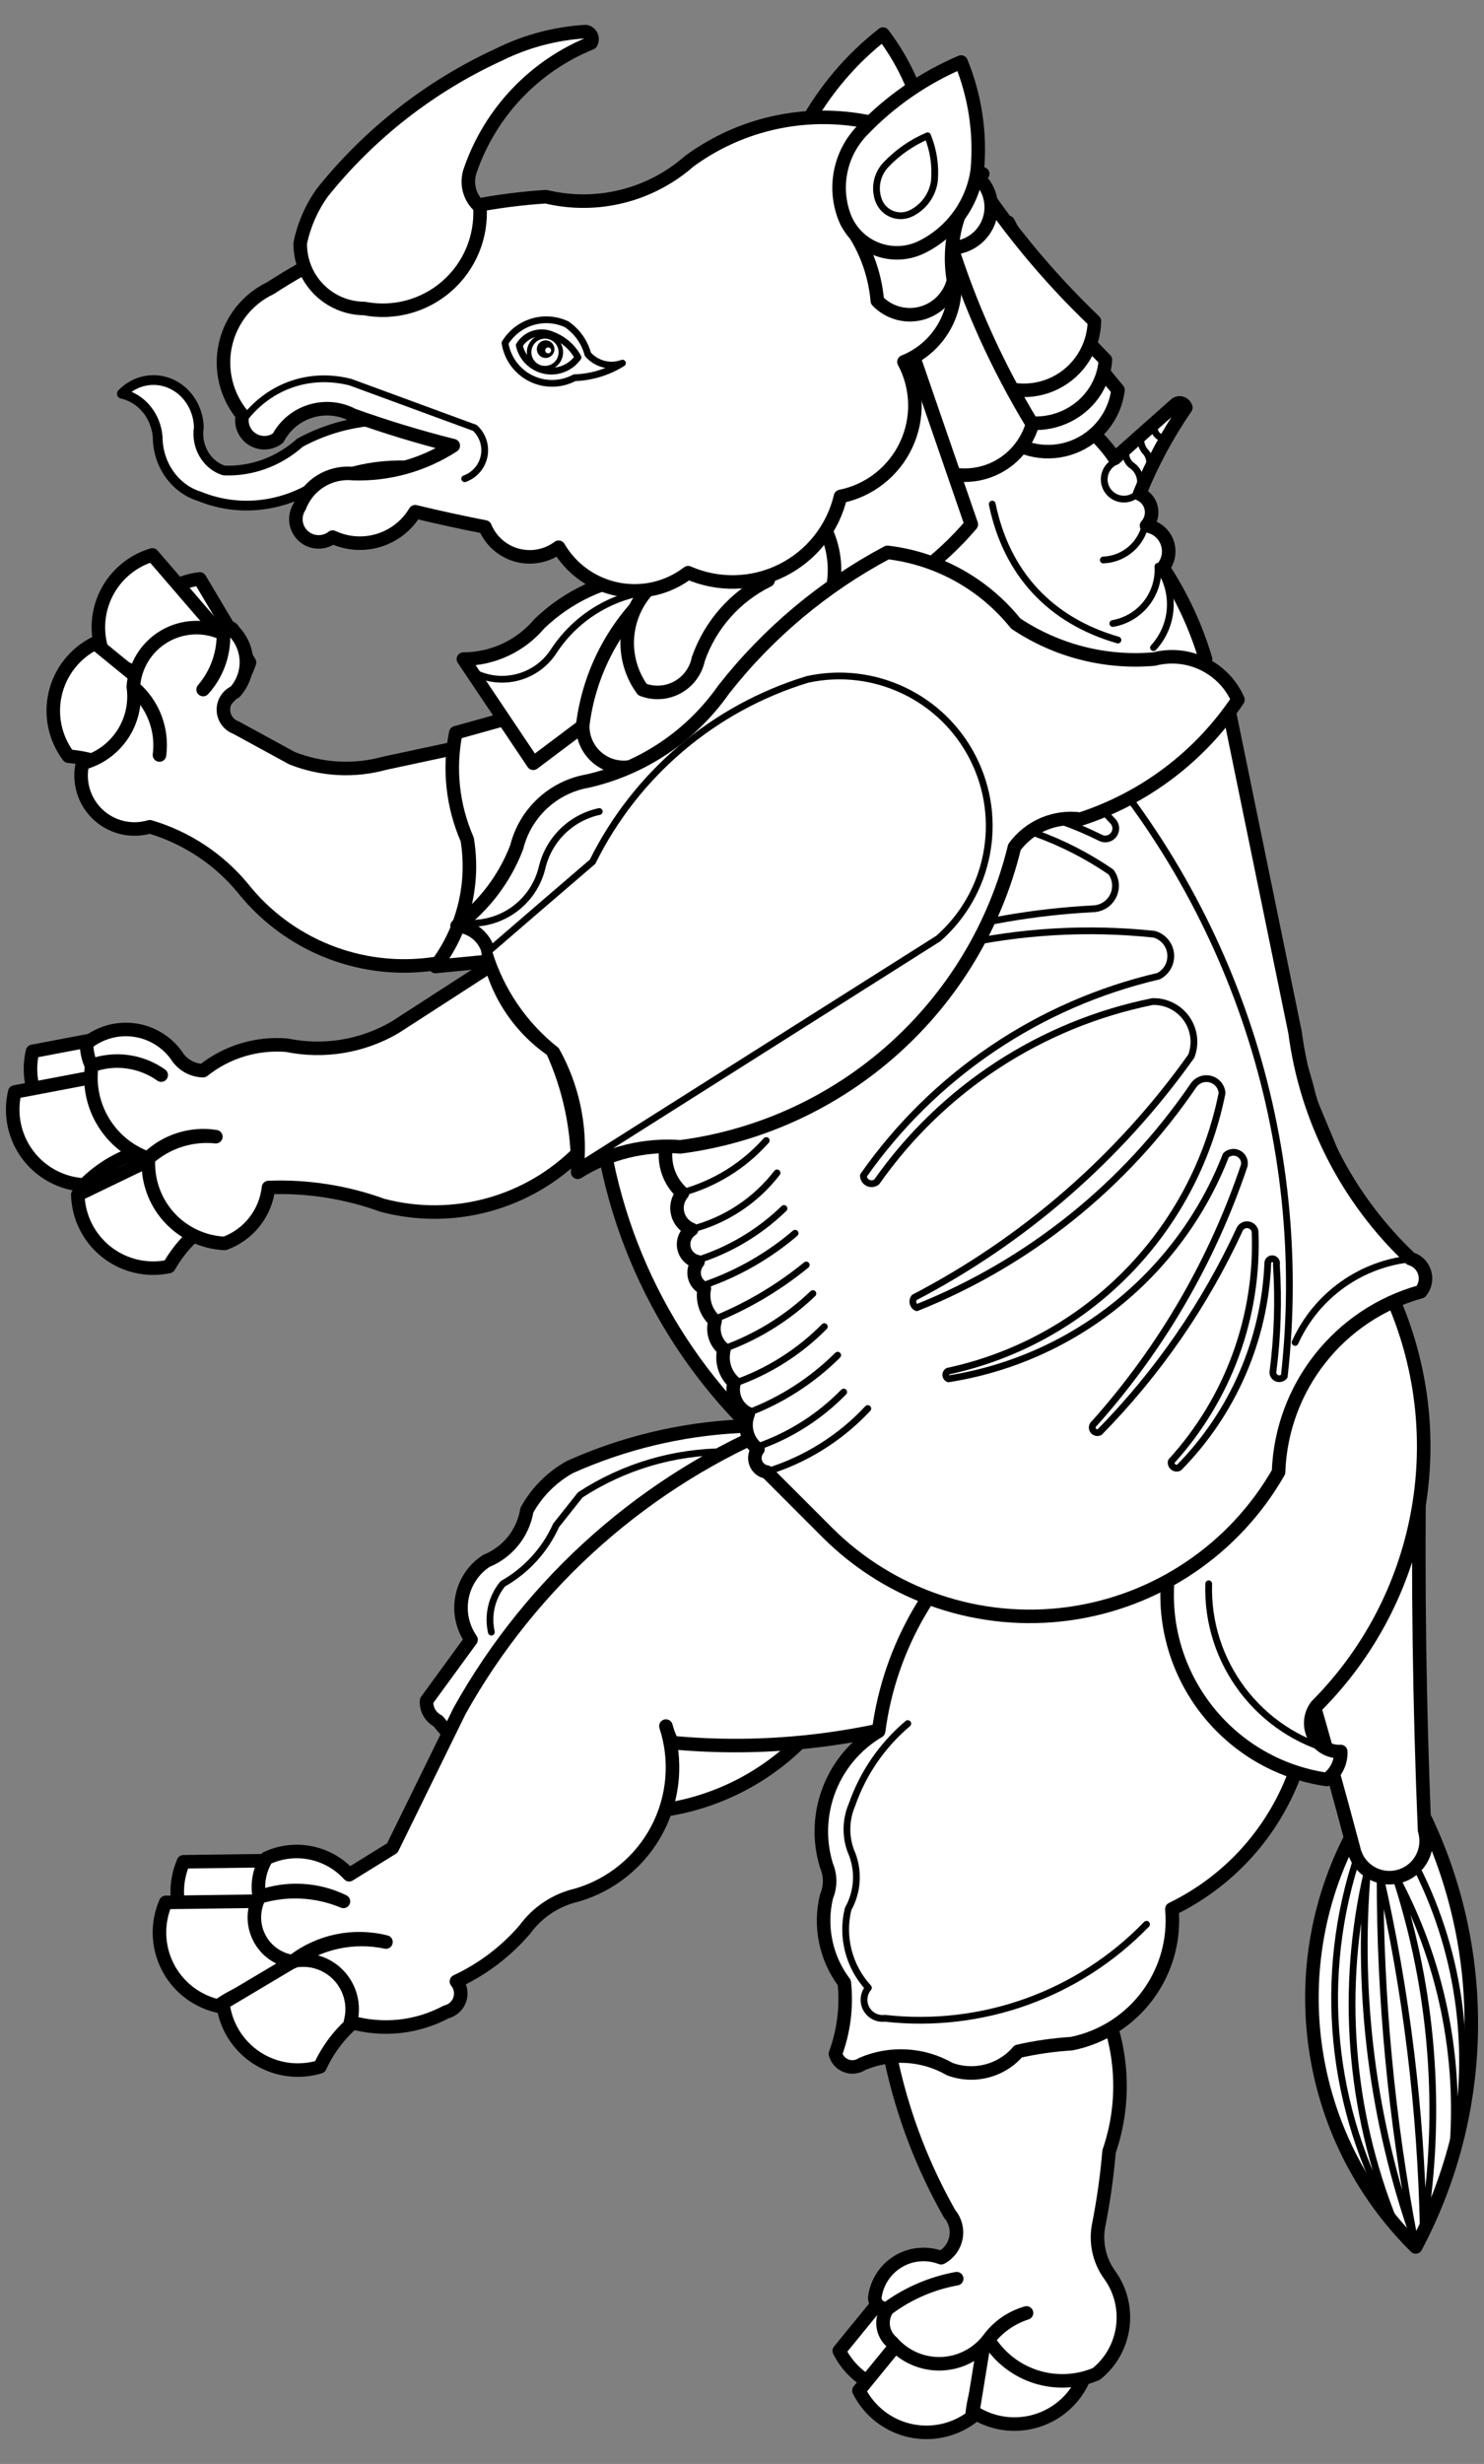 <?xml version="1.0" encoding="UTF-8" standalone="no"?>
<!DOCTYPE svg PUBLIC "-//W3C//DTD SVG 1.1//EN" "http://www.w3.org/Graphics/SVG/1.1/DTD/svg11.dtd">
<svg xmlns:dc="http://purl.org/dc/elements/1.1/" version="1.1" xmlns:xl="http://www.w3.org/1999/xlink" xmlns="http://www.w3.org/2000/svg" viewBox="76.5 63 211.5 351" width="211.5" height="351">
  <rect x="76.5" y="63" width="211.5" height="351" fill="#808080" stroke="none"/>
  <defs>
    <clipPath id="artboard_clip_path">
      <path d="M 76.5 63 L 288 63 L 288 386.328 L 288 414 L 76.5 414 Z"/>
    </clipPath>
  </defs>
  <g id="Rhinoceros_Rampant_(2)" stroke="none" stroke-opacity="1" stroke-dasharray="none" fill="none" fill-opacity="1">
    <title>Rhinoceros Rampant (2)</title>
    <g id="Rhinoceros_Rampant_(2)_Content" clip-path="url(#artboard_clip_path)">
      <title>Content</title>
      <g id="Group_1043">
        <g id="Graphic_1114">
          <path d="M 269.759 323.37 C 258.891 342.931 262.367 367.334 278.264 383.083 C 288.298 364.176 288.835 341.646 279.712 322.283 C 276.415 321.002 272.701 321.407 269.759 323.37 Z" fill="#FFFFFF"/>
          <path d="M 269.759 323.37 C 258.891 342.931 262.367 367.334 278.264 383.083 C 288.298 364.176 288.835 341.646 279.712 322.283 C 276.415 321.002 272.701 321.407 269.759 323.37 Z" stroke="black" stroke-linecap="round" stroke-linejoin="round" stroke-width="1.93"/>
        </g>
        <g id="Graphic_1113">
          <path d="M 278.802 270.531 C 275.967 264.818 269.27 262.177 263.299 264.416 C 257.328 266.655 254.019 273.049 255.639 279.216 C 260.614 294.781 265.201 310.468 269.395 326.261 C 269.768 328.157 271.156 329.693 273.004 330.255 C 274.852 330.818 276.86 330.315 278.226 328.949 C 279.591 327.582 280.092 325.574 279.529 323.726 C 278.797 306.004 278.555 288.266 278.802 270.531 Z" fill="#FFFFFF"/>
          <path d="M 278.802 270.531 C 275.967 264.818 269.27 262.177 263.299 264.416 C 257.328 266.655 254.019 273.049 255.639 279.216 C 260.614 294.781 265.201 310.468 269.395 326.261 C 269.768 328.157 271.156 329.693 273.004 330.255 C 274.852 330.818 276.86 330.315 278.226 328.949 C 279.591 327.582 280.092 325.574 279.529 323.726 C 278.797 306.004 278.555 288.266 278.802 270.531 Z" stroke="black" stroke-linecap="round" stroke-linejoin="round" stroke-width="1.93"/>
        </g>
        <g id="Graphic_1112">
          <path d="M 278.445 329.156 C 284.746 341.682 286.534 355.998 283.509 369.69 C 284.72 356.026 281.887 342.309 275.364 330.243 C 280.695 346.452 282.061 363.704 279.346 380.55 C 279.005 363.616 276.944 346.76 273.195 330.243 C 273.174 347.611 274.81 364.94 278.079 381.998 C 272.15 365.179 269.869 347.291 271.387 329.522 C 267.487 346.163 268.812 363.602 275.183 379.463 C 266.047 363.507 264.203 344.396 270.12 326.987" stroke="black" stroke-linecap="round" stroke-linejoin="round" stroke-width=".965"/>
        </g>
        <g id="Graphic_1111">
          <path d="M 181.813 266.184 C 173.501 266.609 165.34 268.573 157.744 271.975 C 155.156 273.406 153.024 275.538 151.593 278.125 C 151.06 281.384 148.865 284.128 145.802 285.364 C 144.002 286.544 142.757 288.403 142.348 290.516 C 141.94 292.629 142.404 294.818 143.634 296.584 L 137.297 305.27 C 137.211 306.474 137.851 307.613 138.924 308.165 C 145.364 316.222 155.049 321.001 165.361 321.211 C 175.673 321.421 185.545 317.04 192.307 309.253 C 203.244 300.723 213.09 290.877 221.62 279.94 C 213.419 266.337 196.663 260.546 181.813 266.184 Z" fill="#FFFFFF"/>
          <path d="M 181.813 266.184 C 173.501 266.609 165.34 268.573 157.744 271.975 C 155.156 273.406 153.024 275.538 151.593 278.125 C 151.06 281.384 148.865 284.128 145.802 285.364 C 144.002 286.544 142.757 288.403 142.348 290.516 C 141.94 292.629 142.404 294.818 143.634 296.584 L 137.297 305.27 C 137.211 306.474 137.851 307.613 138.924 308.165 C 145.364 316.222 155.049 321.001 165.361 321.211 C 175.673 321.421 185.545 317.04 192.307 309.253 C 203.244 300.723 213.09 290.877 221.62 279.94 C 213.419 266.337 196.663 260.546 181.813 266.184 Z" stroke="black" stroke-linecap="round" stroke-linejoin="round" stroke-width="1.93"/>
        </g>
        <g id="Graphic_1110">
          <path d="M 116.504 328.032 L 102.651 328.217 C 101.378 331.147 101.475 334.493 102.915 337.345 C 104.355 340.198 106.989 342.262 110.103 342.978 C 112.887 340.999 116.163 339.824 119.57 339.583 C 120.441 335.464 119.303 331.177 116.504 328.032 Z" fill="#FFFFFF"/>
          <path d="M 116.504 328.032 L 102.651 328.217 C 101.378 331.147 101.475 334.493 102.915 337.345 C 104.355 340.198 106.989 342.262 110.103 342.978 C 112.887 340.999 116.163 339.824 119.57 339.583 C 120.441 335.464 119.303 331.177 116.504 328.032 Z" stroke="black" stroke-linecap="round" stroke-linejoin="round" stroke-width="1.93"/>
        </g>
        <g id="Graphic_1109">
          <path d="M 113.971 333.823 L 100.117 334.007 C 98.844 336.938 98.941 340.283 100.381 343.136 C 101.821 345.988 104.455 348.052 107.569 348.768 C 110.354 346.789 113.629 345.615 117.036 345.374 C 117.907 341.255 116.769 336.968 113.971 333.823 Z" fill="#FFFFFF"/>
          <path d="M 113.971 333.823 L 100.117 334.007 C 98.844 336.938 98.941 340.283 100.381 343.136 C 101.821 345.988 104.455 348.052 107.569 348.768 C 110.354 346.789 113.629 345.615 117.036 345.374 C 117.907 341.255 116.769 336.968 113.971 333.823 Z" stroke="black" stroke-linecap="round" stroke-linejoin="round" stroke-width="1.93"/>
        </g>
        <g id="Graphic_1108">
          <path d="M 120.169 341.276 L 108.264 348.362 C 108.627 351.537 110.383 354.385 113.056 356.136 C 115.73 357.886 119.043 358.357 122.098 357.42 C 123.52 354.314 125.769 351.659 128.599 349.746 C 127.294 345.744 124.165 342.6 120.169 341.276 Z" fill="#FFFFFF"/>
          <path d="M 120.169 341.276 L 108.264 348.362 C 108.627 351.537 110.383 354.385 113.056 356.136 C 115.73 357.886 119.043 358.357 122.098 357.42 C 123.52 354.314 125.769 351.659 128.599 349.746 C 127.294 345.744 124.165 342.6 120.169 341.276 Z" stroke="black" stroke-linecap="round" stroke-linejoin="round" stroke-width="1.93"/>
        </g>
        <g id="Graphic_1107">
          <path d="M 188.324 265.821 C 168.672 273.776 152.328 288.206 141.999 306.721 L 132.413 326.261 L 126.262 330.064 C 123.282 326.779 118.508 325.824 114.494 327.709 C 113.479 329.358 113.11 331.324 113.458 333.229 C 117.374 331.806 121.7 332.033 125.445 333.86 C 121.643 332.268 117.406 332.045 113.458 333.229 C 112.51 335.073 112.519 337.263 113.482 339.099 C 114.444 340.935 116.241 342.187 118.297 342.455 C 122.103 339.69 126.904 338.67 131.506 339.65 C 126.919 338.483 122.051 339.483 118.297 342.365 C 120.676 341.876 123.138 342.658 124.8 344.429 C 126.461 346.201 127.083 348.708 126.442 351.051 C 131.01 352.363 135.91 351.844 140.101 349.603 C 141.007 349.386 141.736 348.717 142.031 347.834 C 142.325 346.95 142.143 345.978 141.549 345.261 C 145.299 343.513 148.631 340.984 151.322 337.842 C 153.125 335.373 155.76 333.639 158.741 332.959 C 163.657 331.514 167.779 328.139 170.166 323.604 C 172.553 319.069 173.001 313.761 171.409 308.889 C 171.618 309.706 171.92 310.496 172.31 311.244 C 185.307 312.449 198.415 311.033 210.856 307.082 C 220.81 304.678 228.195 296.302 229.333 286.125 C 230.472 275.949 225.12 266.148 215.943 261.604 C 206.766 257.06 195.727 258.746 188.324 265.821 Z" fill="#FFFFFF"/>
          <path d="M 188.324 265.821 C 168.672 273.776 152.328 288.206 141.999 306.721 L 132.413 326.261 L 126.262 330.064 C 123.282 326.779 118.508 325.824 114.494 327.709 C 113.479 329.358 113.11 331.324 113.458 333.229 C 117.374 331.806 121.7 332.033 125.445 333.86 C 121.643 332.268 117.406 332.045 113.458 333.229 C 112.51 335.073 112.519 337.263 113.482 339.099 C 114.444 340.935 116.241 342.187 118.297 342.455 C 122.103 339.69 126.904 338.67 131.506 339.65 C 126.919 338.483 122.051 339.483 118.297 342.365 C 120.676 341.876 123.138 342.658 124.8 344.429 C 126.461 346.201 127.083 348.708 126.442 351.051 C 131.01 352.363 135.91 351.844 140.101 349.603 C 141.007 349.386 141.736 348.717 142.031 347.834 C 142.325 346.95 142.143 345.978 141.549 345.261 C 145.299 343.513 148.631 340.984 151.322 337.842 C 153.125 335.373 155.76 333.639 158.741 332.959 C 163.657 331.514 167.779 328.139 170.166 323.604 C 172.553 319.069 173.001 313.761 171.409 308.889 C 171.618 309.706 171.92 310.496 172.31 311.244 C 185.307 312.449 198.415 311.033 210.856 307.082 C 220.81 304.678 228.195 296.302 229.333 286.125 C 230.472 275.949 225.12 266.148 215.943 261.604 C 206.766 257.06 195.727 258.746 188.324 265.821 Z" stroke="black" stroke-linecap="round" stroke-linejoin="round" stroke-width="1.93"/>
        </g>
        <g id="Graphic_1106">
          <path d="M 180.004 269.804 C 172.616 269.779 165.383 271.917 159.196 275.955 L 155.754 280.298 C 154.173 283.812 151.511 286.729 148.156 288.623 C 146.581 290.542 145.98 293.08 146.528 295.501" stroke="black" stroke-linecap="round" stroke-linejoin="round" stroke-width=".965"/>
        </g>
        <g id="Graphic_1105">
          <path d="M 204.873 387.156 L 196.109 397.887 C 197.536 400.746 200.161 402.822 203.272 403.552 C 206.383 404.283 209.657 403.591 212.207 401.666 C 212.481 398.261 213.687 394.997 215.692 392.232 C 213.096 388.918 209.081 387.034 204.873 387.156 Z" fill="#FFFFFF"/>
          <path d="M 204.873 387.156 L 196.109 397.887 C 197.536 400.746 200.161 402.822 203.272 403.552 C 206.383 404.283 209.657 403.591 212.207 401.666 C 212.481 398.261 213.687 394.997 215.692 392.232 C 213.096 388.918 209.081 387.034 204.873 387.156 Z" stroke="black" stroke-linecap="round" stroke-linejoin="round" stroke-width="1.93"/>
        </g>
        <g id="Graphic_1104">
          <path d="M 207.68 392.819 L 198.917 403.55 C 200.344 406.409 202.968 408.485 206.079 409.215 C 209.19 409.946 212.464 409.255 215.015 407.329 C 215.288 403.924 216.494 400.66 218.499 397.895 C 215.904 394.581 211.888 392.697 207.68 392.819 Z" fill="#FFFFFF"/>
          <path d="M 207.68 392.819 L 198.917 403.55 C 200.344 406.409 202.968 408.485 206.079 409.215 C 209.19 409.946 212.464 409.255 215.015 407.329 C 215.288 403.924 216.494 400.66 218.499 397.895 C 215.904 394.581 211.888 392.697 207.68 392.819 Z" stroke="black" stroke-linecap="round" stroke-linejoin="round" stroke-width="1.93"/>
        </g>
        <g id="Graphic_1103">
          <path d="M 217.373 392.861 L 215.149 406.536 C 217.815 408.299 221.126 408.785 224.185 407.862 C 227.244 406.939 229.735 404.703 230.98 401.761 C 229.515 398.675 228.927 395.246 229.281 391.848 C 225.376 390.276 220.957 390.652 217.373 392.861 Z" fill="#FFFFFF"/>
          <path d="M 217.373 392.861 L 215.149 406.536 C 217.815 408.299 221.126 408.785 224.185 407.862 C 227.244 406.939 229.735 404.703 230.98 401.761 C 229.515 398.675 228.927 395.246 229.281 391.848 C 225.376 390.276 220.957 390.652 217.373 392.861 Z" stroke="black" stroke-linecap="round" stroke-linejoin="round" stroke-width="1.93"/>
        </g>
        <g id="Graphic_1102">
          <path d="M 202.082 346.892 C 203.024 357.971 206.356 368.713 211.849 378.38 C 212.647 379.324 212.973 380.579 212.737 381.792 C 212.501 383.005 211.727 384.046 210.633 384.621 C 208.618 383.845 206.358 384.043 204.509 385.157 C 202.66 386.272 201.429 388.178 201.175 390.321 C 201.178 390.807 201.411 391.261 201.803 391.547 C 202.196 391.833 202.7 391.915 203.163 391.769 C 206.031 389.661 209.343 388.237 212.846 387.606 C 209.318 388.247 205.979 389.669 203.073 391.769 C 201.922 393.282 202.163 395.432 203.62 396.652 C 205.361 398.669 207.916 399.798 210.58 399.728 C 213.243 399.658 215.735 398.397 217.369 396.292 C 218.753 394.505 220.646 393.179 222.799 392.49 C 220.612 393.109 218.699 394.449 217.369 396.292 C 220.587 401.496 227.122 403.571 232.752 401.175 C 237.034 397.724 237.868 391.526 234.65 387.066 C 233.137 384.979 232.579 382.349 233.113 379.828 C 233.786 376.417 234.269 372.972 234.56 369.508 C 237.587 360.718 236.17 351.008 230.758 343.45 C 227.018 338.981 221.273 336.704 215.487 337.399 C 209.701 338.093 204.658 341.665 202.082 346.892 Z" fill="#FFFFFF"/>
          <path d="M 202.082 346.892 C 203.024 357.971 206.356 368.713 211.849 378.38 C 212.647 379.324 212.973 380.579 212.737 381.792 C 212.501 383.005 211.727 384.046 210.633 384.621 C 208.618 383.845 206.358 384.043 204.509 385.157 C 202.66 386.272 201.429 388.178 201.175 390.321 C 201.178 390.807 201.411 391.261 201.803 391.547 C 202.196 391.833 202.7 391.915 203.163 391.769 C 206.031 389.661 209.343 388.237 212.846 387.606 C 209.318 388.247 205.979 389.669 203.073 391.769 C 201.922 393.282 202.163 395.432 203.62 396.652 C 205.361 398.669 207.916 399.798 210.58 399.728 C 213.243 399.658 215.735 398.397 217.369 396.292 C 218.753 394.505 220.646 393.179 222.799 392.49 C 220.612 393.109 218.699 394.449 217.369 396.292 C 220.587 401.496 227.122 403.571 232.752 401.175 C 237.034 397.724 237.868 391.526 234.65 387.066 C 233.137 384.979 232.579 382.349 233.113 379.828 C 233.786 376.417 234.269 372.972 234.56 369.508 C 237.587 360.718 236.17 351.008 230.758 343.45 C 227.018 338.981 221.273 336.704 215.487 337.399 C 209.701 338.093 204.658 341.665 202.082 346.892 Z" stroke="black" stroke-linecap="round" stroke-linejoin="round" stroke-width="1.93"/>
        </g>
        <g id="Graphic_1101">
          <path d="M 201.717 309.613 C 195.099 313.515 192.029 321.453 194.298 328.792 C 194.885 330.18 194.885 331.747 194.298 333.135 C 193.254 337.411 194.185 341.929 196.833 345.443 C 197.194 348.874 196.76 352.341 195.566 355.577 C 195.77 356.358 196.34 356.992 197.094 357.28 C 197.849 357.567 198.696 357.472 199.368 357.024 C 203.411 355.288 208.035 355.555 211.85 357.745 C 215.315 359.04 219.221 358.03 221.623 355.217 C 224.123 354.651 226.664 354.288 229.222 354.129 C 238.179 352.315 244.338 344.052 243.518 334.95 C 259.507 327.179 267.133 308.657 261.25 291.881 C 259.931 282.606 253.354 274.937 244.388 272.22 C 235.422 269.503 225.695 272.23 219.449 279.212 C 209.703 286.561 203.315 297.513 201.717 309.613 Z" fill="#FFFFFF"/>
          <path d="M 201.717 309.613 C 195.099 313.515 192.029 321.453 194.298 328.792 C 194.885 330.18 194.885 331.747 194.298 333.135 C 193.254 337.411 194.185 341.929 196.833 345.443 C 197.194 348.874 196.76 352.341 195.566 355.577 C 195.77 356.358 196.34 356.992 197.094 357.28 C 197.849 357.567 198.696 357.472 199.368 357.024 C 203.411 355.288 208.035 355.555 211.85 357.745 C 215.315 359.04 219.221 358.03 221.623 355.217 C 224.123 354.651 226.664 354.288 229.222 354.129 C 238.179 352.315 244.338 344.052 243.518 334.95 C 259.507 327.179 267.133 308.657 261.25 291.881 C 259.931 282.606 253.354 274.937 244.388 272.22 C 235.422 269.503 225.695 272.23 219.449 279.212 C 209.703 286.561 203.315 297.513 201.717 309.613 Z" stroke="black" stroke-linecap="round" stroke-linejoin="round" stroke-width="1.93"/>
        </g>
        <g id="Graphic_1100">
          <path d="M 205.878 308.53 C 202.234 311.606 199.485 315.607 197.919 320.111 C 197.036 322.18 196.972 324.507 197.739 326.622 C 198.943 329.298 198.807 332.387 197.372 334.948 C 196.398 338.937 197.485 343.149 200.268 346.168 C 199.562 347.002 199.44 348.184 199.961 349.144 C 200.482 350.105 201.538 350.647 202.622 350.511 C 216.453 352.073 230.224 347.126 239.901 337.122" stroke="black" stroke-linecap="round" stroke-linejoin="round" stroke-width=".965"/>
        </g>
        <g id="Graphic_1099">
          <path d="M 208.954 121.24 C 204.211 129.811 204.33 140.246 209.266 148.706 C 214.203 157.167 223.228 162.405 233.023 162.495 C 238.769 163.649 244.676 161.484 248.316 156.891 C 246.94 152.275 244.896 147.886 242.249 143.862 C 243.08 142.827 243.293 141.427 242.808 140.192 C 242.323 138.957 241.214 138.077 239.901 137.885 C 240.517 137.202 240.765 136.264 240.567 135.366 C 240.369 134.469 239.749 133.722 238.904 133.362 C 240.646 129.03 242.862 124.904 245.511 121.06 C 245.429 120.787 245.228 120.567 244.964 120.461 C 244.7 120.354 244.402 120.374 244.154 120.513 L 235.378 128.298 C 229.559 119.69 218.29 116.68 208.954 121.24 Z" fill="#FFFFFF"/>
          <path d="M 208.954 121.24 C 204.211 129.811 204.33 140.246 209.266 148.706 C 214.203 157.167 223.228 162.405 233.023 162.495 C 238.769 163.649 244.676 161.484 248.316 156.891 C 246.94 152.275 244.896 147.886 242.249 143.862 C 243.08 142.827 243.293 141.427 242.808 140.192 C 242.323 138.957 241.214 138.077 239.901 137.885 C 240.517 137.202 240.765 136.264 240.567 135.366 C 240.369 134.469 239.749 133.722 238.904 133.362 C 240.646 129.03 242.862 124.904 245.511 121.06 C 245.429 120.787 245.228 120.567 244.964 120.461 C 244.7 120.354 244.402 120.374 244.154 120.513 L 235.378 128.298 C 229.559 119.69 218.29 116.68 208.954 121.24 Z" stroke="black" stroke-linecap="round" stroke-linejoin="round" stroke-width="1.93"/>
        </g>
        <g id="Graphic_1098">
          <path d="M 241.348 123.05 C 241.018 123.453 240.93 124.003 241.117 124.49 C 241.304 124.976 241.738 125.325 242.253 125.404" stroke="black" stroke-linecap="round" stroke-linejoin="round" stroke-width=".965"/>
        </g>
        <g id="Graphic_1097">
          <path d="M 239.086 125.223 C 239.005 125.93 239.198 126.642 239.626 127.211 C 240.259 127.817 240.504 128.723 240.263 129.566" stroke="black" stroke-linecap="round" stroke-linejoin="round" stroke-width=".965"/>
        </g>
        <g id="Graphic_1096">
          <path d="M 237.819 125.945 C 237.261 126.347 236.938 126.999 236.956 127.687 C 236.974 128.374 237.331 129.008 237.909 129.381 C 238.541 129.859 238.947 130.577 239.032 131.365 C 239.117 132.153 238.874 132.941 238.359 133.543 C 237.478 134.198 236.297 134.28 235.335 133.753 C 234.372 133.226 233.804 132.188 233.881 131.093 C 233.957 129.999 234.663 129.048 235.689 128.66" stroke="black" stroke-linecap="round" stroke-linejoin="round" stroke-width=".965"/>
        </g>
        <g id="Graphic_1095">
          <path d="M 217.914 134.811 C 219.933 144.655 226.17 151.397 235.829 154.174" stroke="black" stroke-linecap="round" stroke-linejoin="round" stroke-width=".965"/>
        </g>
        <g id="Graphic_1094">
          <path d="M 239.808 137.343 C 239.35 140.373 236.806 142.65 233.745 142.773" stroke="black" stroke-linecap="round" stroke-linejoin="round" stroke-width=".965"/>
        </g>
        <g id="Graphic_1093">
          <path d="M 240.894 155.261 C 243.844 152.047 244.108 147.195 241.525 143.68 C 241.766 147.631 239.003 151.134 235.104 151.819" stroke="black" stroke-linecap="round" stroke-linejoin="round" stroke-width=".965"/>
        </g>
        <g id="Graphic_1092">
          <path d="M 162.632 226.738 C 169.523 264.816 204.455 291.252 242.972 287.539 C 241.549 301.689 251.52 314.451 265.594 316.492 C 266.894 315.591 267.644 314.089 267.582 312.509 C 266.001 312.599 264.512 311.758 263.773 310.357 C 263.034 308.956 263.18 307.253 264.146 305.998 C 279.217 290.862 283.586 268.091 275.187 248.453 L 263.239 219.86 C 257.799 195.219 235.151 178.264 209.974 179.985 C 184.798 181.706 164.668 201.585 162.632 226.738 Z" fill="#FFFFFF"/>
          <path d="M 162.632 226.738 C 169.523 264.816 204.455 291.252 242.972 287.539 C 241.549 301.689 251.52 314.451 265.594 316.492 C 266.894 315.591 267.644 314.089 267.582 312.509 C 266.001 312.599 264.512 311.758 263.773 310.357 C 263.034 308.956 263.18 307.253 264.146 305.998 C 279.217 290.862 283.586 268.091 275.187 248.453 L 263.239 219.86 C 257.799 195.219 235.151 178.264 209.974 179.985 C 184.798 181.706 164.668 201.585 162.632 226.738 Z" stroke="black" stroke-linecap="round" stroke-linejoin="round" stroke-width="1.93"/>
        </g>
        <g id="Graphic_1091">
          <path d="M 266.862 312.507 C 255.955 309.802 248.416 299.85 248.764 288.618" stroke="black" stroke-linecap="round" stroke-linejoin="round" stroke-width=".965"/>
        </g>
        <g id="Graphic_1090">
          <path d="M 112.058 157.377 L 104.971 145.472 C 101.796 145.835 98.948 147.591 97.197 150.264 C 95.447 152.938 94.977 156.251 95.914 159.306 C 99.02 160.728 101.674 162.977 103.587 165.807 C 107.589 164.502 110.733 161.373 112.058 157.377 Z" fill="#FFFFFF"/>
          <path d="M 112.058 157.377 L 104.971 145.472 C 101.796 145.835 98.948 147.591 97.197 150.264 C 95.447 152.938 94.977 156.251 95.914 159.306 C 99.02 160.728 101.674 162.977 103.587 165.807 C 107.589 164.502 110.733 161.373 112.058 157.377 Z" stroke="black" stroke-linecap="round" stroke-linejoin="round" stroke-width="1.93"/>
        </g>
        <g id="Graphic_1089">
          <path d="M 107.26 152.545 L 98.214 142.051 C 95.151 142.96 92.65 145.184 91.391 148.121 C 90.131 151.058 90.243 154.403 91.697 157.248 C 95.002 158.109 98.007 159.863 100.382 162.318 C 104.097 160.338 106.65 156.71 107.26 152.545 Z" fill="#FFFFFF"/>
          <path d="M 107.26 152.545 L 98.214 142.051 C 95.151 142.96 92.65 145.184 91.391 148.121 C 90.131 151.058 90.243 154.403 91.697 157.248 C 95.002 158.109 98.007 159.863 100.382 162.318 C 104.097 160.338 106.65 156.71 107.26 152.545 Z" stroke="black" stroke-linecap="round" stroke-linejoin="round" stroke-width="1.93"/>
        </g>
        <g id="Graphic_1088">
          <path d="M 100.774 163.391 L 90.043 154.627 C 87.184 156.054 85.108 158.679 84.377 161.79 C 83.647 164.901 84.338 168.175 86.263 170.725 C 89.668 170.999 92.932 172.205 95.698 174.21 C 99.012 171.614 100.896 167.599 100.774 163.391 Z" fill="#FFFFFF"/>
          <path d="M 100.774 163.391 L 90.043 154.627 C 87.184 156.054 85.108 158.679 84.377 161.79 C 83.647 164.901 84.338 168.175 86.263 170.725 C 89.668 170.999 92.932 172.205 95.698 174.21 C 99.012 171.614 100.896 167.599 100.774 163.391 Z" stroke="black" stroke-linecap="round" stroke-linejoin="round" stroke-width="1.93"/>
        </g>
        <g id="Graphic_1087">
          <path d="M 141.463 169.555 L 131.329 171.724 C 126.963 172.929 122.323 172.676 118.114 171.003 L 110.155 166.66 C 109.101 166.285 108.383 165.304 108.343 164.186 C 108.304 163.068 108.95 162.039 109.975 161.59 C 112.232 159.107 112.153 155.292 109.795 152.904 C 109.671 152.532 109.281 152.318 108.901 152.415 C 108.52 152.511 108.279 152.885 108.347 153.271 C 108.46 156.201 107.421 159.058 105.452 161.23 C 107.347 159.014 108.375 156.187 108.347 153.271 C 105.643 151.992 102.481 152.138 99.906 153.66 C 97.332 155.183 95.68 157.884 95.499 160.87 C 98.309 163.253 99.714 166.9 99.23 170.553 C 99.699 166.933 98.302 163.321 95.518 160.96 C 96.148 165.862 93.041 170.469 88.261 171.724 C 87.633 174.37 88.465 177.149 90.442 179.016 C 92.419 180.883 95.241 181.554 97.847 180.776 C 103.015 182.299 107.615 185.322 111.062 189.462 C 116.154 195.892 123.702 199.901 131.881 200.519 C 140.059 201.138 148.124 198.309 154.125 192.718 C 156.799 188.045 156.855 182.319 154.273 177.595 C 151.69 172.871 146.84 169.827 141.463 169.555 Z" fill="#FFFFFF"/>
          <path d="M 141.463 169.555 L 131.329 171.724 C 126.963 172.929 122.323 172.676 118.114 171.003 L 110.155 166.66 C 109.101 166.285 108.383 165.304 108.343 164.186 C 108.304 163.068 108.95 162.039 109.975 161.59 C 112.232 159.107 112.153 155.292 109.795 152.904 C 109.671 152.532 109.281 152.318 108.901 152.415 C 108.52 152.511 108.279 152.885 108.347 153.271 C 108.46 156.201 107.421 159.058 105.452 161.23 C 107.347 159.014 108.375 156.187 108.347 153.271 C 105.643 151.992 102.481 152.138 99.906 153.66 C 97.332 155.183 95.68 157.884 95.499 160.87 C 98.309 163.253 99.714 166.9 99.23 170.553 C 99.699 166.933 98.302 163.321 95.518 160.96 C 96.148 165.862 93.041 170.469 88.261 171.724 C 87.633 174.37 88.465 177.149 90.442 179.016 C 92.419 180.883 95.241 181.554 97.847 180.776 C 103.015 182.299 107.615 185.322 111.062 189.462 C 116.154 195.892 123.702 199.901 131.881 200.519 C 140.059 201.138 148.124 198.309 154.125 192.718 C 156.799 188.045 156.855 182.319 154.273 177.595 C 151.69 172.871 146.84 169.827 141.463 169.555 Z" stroke="black" stroke-linecap="round" stroke-linejoin="round" stroke-width="1.93"/>
        </g>
        <g id="Graphic_1086">
          <path d="M 176.023 157.972 C 164.479 161.024 152.957 164.162 141.46 167.385 C 140.427 172.498 140.996 177.804 143.087 182.582 C 144.144 188.981 142.506 195.531 138.564 200.681 L 187.057 195.977 C 195.067 191.221 198.847 181.65 196.249 172.704 C 193.652 163.758 185.334 157.7 176.023 157.972 Z" fill="#FFFFFF"/>
          <path d="M 176.023 157.972 C 164.479 161.024 152.957 164.162 141.46 167.385 C 140.427 172.498 140.996 177.804 143.087 182.582 C 144.144 188.981 142.506 195.531 138.564 200.681 L 187.057 195.977 C 195.067 191.221 198.847 181.65 196.249 172.704 C 193.652 163.758 185.334 157.7 176.023 157.972 Z" stroke="black" stroke-linecap="round" stroke-linejoin="round" stroke-width="1.93"/>
        </g>
        <g id="Graphic_1085">
          <path d="M 183.8 148.205 C 173.993 142.501 161.595 143.976 153.399 151.821 C 150.706 155.029 146.734 156.884 142.545 156.891 L 152.499 171.728 Z" fill="#FFFFFF"/>
          <path d="M 183.8 148.205 C 173.993 142.501 161.595 143.976 153.399 151.821 C 150.706 155.029 146.734 156.884 142.545 156.891 L 152.499 171.728 Z" stroke="black" stroke-linecap="round" stroke-linejoin="round" stroke-width="1.93"/>
        </g>
        <g id="Graphic_1084">
          <path d="M 143.269 158.336 C 147.317 160.978 152.741 159.844 155.391 155.801 C 158.694 150.729 164.194 147.51 170.234 147.115" stroke="black" stroke-linecap="round" stroke-linejoin="round" stroke-width=".965"/>
        </g>
        <g id="Graphic_1083">
          <path d="M 220.196 94.679 C 224.422 103.245 229.675 111.263 235.839 118.558 C 235.365 122.263 232.877 125.4 229.378 126.705 C 225.879 128.01 221.944 127.269 219.16 124.78 L 214.514 98.44 Z" fill="#FFFFFF"/>
          <path d="M 220.196 94.679 C 224.422 103.245 229.675 111.263 235.839 118.558 C 235.365 122.263 232.877 125.4 229.378 126.705 C 225.879 128.01 221.944 127.269 219.16 124.78 L 214.514 98.44 Z" stroke="black" stroke-linecap="round" stroke-linejoin="round" stroke-width="1.93"/>
        </g>
        <g id="Graphic_1082">
          <path d="M 216.978 92.158 C 221.718 100.166 227.45 107.592 234.047 114.27 C 233.803 117.864 231.512 121.025 228.098 122.478 C 224.685 123.931 220.711 123.436 217.779 121.193 L 211.536 96.094 Z" fill="#FFFFFF"/>
          <path d="M 216.978 92.158 C 221.718 100.166 227.45 107.592 234.047 114.27 C 233.803 117.864 231.512 121.025 228.098 122.478 C 224.685 123.931 220.711 123.436 217.779 121.193 L 211.536 96.094 Z" stroke="black" stroke-linecap="round" stroke-linejoin="round" stroke-width="1.93"/>
        </g>
        <g id="Graphic_1081">
          <path d="M 214.387 86.675 C 219.499 94.743 225.575 102.158 232.479 108.757 C 232.401 112.491 230.261 115.874 226.92 117.544 C 223.579 119.213 219.589 118.895 216.555 116.716 L 209.137 91.018 Z" fill="#FFFFFF"/>
          <path d="M 214.387 86.675 C 219.499 94.743 225.575 102.158 232.479 108.757 C 232.401 112.491 230.261 115.874 226.92 117.544 C 223.579 119.213 219.589 118.895 216.555 116.716 L 209.137 91.018 Z" stroke="black" stroke-linecap="round" stroke-linejoin="round" stroke-width="1.93"/>
        </g>
        <g id="Graphic_1080">
          <path d="M 211.877 97.43 C 214.727 106.546 218.676 115.281 223.638 123.442 C 222.596 127.028 219.653 129.742 215.994 130.491 C 212.334 131.239 208.562 129.898 206.196 127.008 L 205.682 100.266 Z" fill="#FFFFFF"/>
          <path d="M 211.877 97.43 C 214.727 106.546 218.676 115.281 223.638 123.442 C 222.596 127.028 219.653 129.742 215.994 130.491 C 212.334 131.239 208.562 129.898 206.196 127.008 L 205.682 100.266 Z" stroke="black" stroke-linecap="round" stroke-linejoin="round" stroke-width="1.93"/>
        </g>
        <g id="Graphic_1079">
          <path d="M 202.345 67.858 C 197.788 71.419 194.009 75.875 191.239 80.952 C 189.129 84.774 189.32 89.451 191.733 93.089 C 193.002 95.053 195.064 96.365 197.381 96.681 C 199.697 96.998 202.036 96.287 203.785 94.735 C 207.363 91.578 209.15 86.855 208.557 82.12 C 207.658 76.937 205.527 72.046 202.345 67.858 Z" fill="#FFFFFF"/>
          <path d="M 202.345 67.858 C 197.788 71.419 194.009 75.875 191.239 80.952 C 189.129 84.774 189.32 89.451 191.733 93.089 C 193.002 95.053 195.064 96.365 197.381 96.681 C 199.697 96.998 202.036 96.287 203.785 94.735 C 207.363 91.578 209.15 86.855 208.557 82.12 C 207.658 76.937 205.527 72.046 202.345 67.858 Z" stroke="black" stroke-linecap="round" stroke-linejoin="round" stroke-width="1.93"/>
        </g>
        <g id="Graphic_1078">
          <path d="M 140.18 124.286 C 133.258 121.914 125.743 122.551 119.257 126.062 C 116.225 128.773 112.362 130.184 108.416 130.025 C 105.945 129.236 104.411 126.598 104.838 123.874 C 104.767 121.127 103.186 118.685 100.81 117.65 C 98.433 116.614 95.71 117.181 93.869 119.094 C 96.651 119.712 98.725 122.212 98.971 125.245 C 98.983 129.185 101.429 132.641 104.967 133.718 C 110.023 135.78 115.74 135.388 120.647 132.644 C 125.867 129.75 131.85 128.691 137.761 129.613 C 138.662 130.672 140.111 130.958 141.304 130.312 C 142.498 129.665 143.142 128.246 142.88 126.841 C 142.618 125.436 141.514 124.391 140.18 124.286 Z" fill="#FFFFFF"/>
          <path d="M 140.18 124.286 C 133.258 121.914 125.743 122.551 119.257 126.062 C 116.225 128.773 112.362 130.184 108.416 130.025 C 105.945 129.236 104.411 126.598 104.838 123.874 C 104.767 121.127 103.186 118.685 100.81 117.65 C 98.433 116.614 95.71 117.181 93.869 119.094 C 96.651 119.712 98.725 122.212 98.971 125.245 C 98.983 129.185 101.429 132.641 104.967 133.718 C 110.023 135.78 115.74 135.388 120.647 132.644 C 125.867 129.75 131.85 128.691 137.761 129.613 C 138.662 130.672 140.111 130.958 141.304 130.312 C 142.498 129.665 143.142 128.246 142.88 126.841 C 142.618 125.436 141.514 124.391 140.18 124.286 Z" stroke="black" stroke-linecap="round" stroke-linejoin="round" stroke-width="1.39"/>
        </g>
        <g id="Graphic_1077">
          <path d="M 205.697 110.927 L 214.93 137.705 C 205.867 148.349 192.327 154.113 178.372 153.268 L 174.937 131.193 C 180.37 119.025 192.372 111.117 205.697 110.927 Z" fill="#FFFFFF"/>
          <path d="M 205.697 110.927 L 214.93 137.705 C 205.867 148.349 192.327 154.113 178.372 153.268 L 174.937 131.193 C 180.37 119.025 192.372 111.117 205.697 110.927 Z" stroke="black" stroke-linecap="round" stroke-linejoin="round" stroke-width="1.93"/>
        </g>
        <g id="Graphic_1076">
          <path d="M 169.145 147.476 C 163.837 152.427 160.44 159.09 159.552 166.295 C 159.481 168.684 160.87 170.876 163.061 171.832 C 165.251 172.788 167.803 172.315 169.506 170.638 C 180.202 165.742 189.117 157.649 195.023 147.476 C 196.398 142.076 194.274 136.39 189.697 133.213 C 185.119 130.036 179.049 130.036 174.472 133.213 C 169.894 136.39 167.771 142.076 169.145 147.476 Z" fill="#FFFFFF"/>
          <path d="M 169.145 147.476 C 163.837 152.427 160.44 159.09 159.552 166.295 C 159.481 168.684 160.87 170.876 163.061 171.832 C 165.251 172.788 167.803 172.315 169.506 170.638 C 180.202 165.742 189.117 157.649 195.023 147.476 C 196.398 142.076 194.274 136.39 189.697 133.213 C 185.119 130.036 179.049 130.036 174.472 133.213 C 169.894 136.39 167.771 142.076 169.145 147.476 Z" stroke="black" stroke-linecap="round" stroke-linejoin="round" stroke-width="1.93"/>
        </g>
        <g id="Graphic_1075">
          <path d="M 170.773 145.308 C 168.264 147.03 166.56 149.696 166.049 152.696 C 165.537 155.696 166.262 158.775 168.058 161.232 C 169.688 161.867 171.515 161.751 173.051 160.913 C 174.587 160.076 175.675 158.603 176.023 156.889 C 177.735 151.984 181.311 147.952 185.977 145.668 C 186.895 142.499 185.738 139.093 183.078 137.14 C 180.418 135.186 176.822 135.101 174.073 136.926 C 171.324 138.751 170.006 142.098 170.773 145.308 Z" fill="#FFFFFF"/>
          <path d="M 170.773 145.308 C 168.264 147.03 166.56 149.696 166.049 152.696 C 165.537 155.696 166.262 158.775 168.058 161.232 C 169.688 161.867 171.515 161.751 173.051 160.913 C 174.587 160.076 175.675 158.603 176.023 156.889 C 177.735 151.984 181.311 147.952 185.977 145.668 C 186.895 142.499 185.738 139.093 183.078 137.14 C 180.418 135.186 176.822 135.101 174.073 136.926 C 171.324 138.751 170.006 142.098 170.773 145.308 Z" stroke="black" stroke-linecap="round" stroke-linejoin="round" stroke-width="1.93"/>
        </g>
        <g id="Graphic_1074">
          <path d="M 216.735 89.213 C 205.462 77.92 187.637 76.535 174.754 85.951 C 169.168 90.865 161.541 92.756 154.307 91.021 C 140.316 91.917 126.792 96.404 115.041 104.05 C 111.771 105.606 109.403 108.586 108.625 112.122 C 107.846 115.659 108.744 119.357 111.058 122.142 C 110.751 123.46 111.305 124.828 112.443 125.56 C 113.581 126.292 115.056 126.23 116.128 125.404 C 118.179 121.561 122.953 120.102 126.802 122.142 C 131.492 123.825 136.264 125.275 141.098 126.485 C 136.853 129.246 131.863 130.636 126.802 130.468 C 123.497 130.136 120.381 132.065 119.203 135.171 C 118.329 136.497 118.544 138.262 119.711 139.339 C 120.878 140.417 122.654 140.491 123.906 139.514 C 128.173 141.512 133.26 139.948 135.668 135.898 C 138.969 136.696 142.287 137.419 145.621 138.066 C 146.434 140.033 148.109 141.514 150.16 142.08 C 152.211 142.646 154.409 142.233 156.115 140.961 C 157.93 144.07 160.994 146.248 164.526 146.941 C 168.059 147.634 171.718 146.775 174.574 144.584 C 178.871 146.463 183.78 146.337 187.975 144.239 C 192.169 142.141 195.215 138.289 196.288 133.723 C 200.385 132.9 203.85 130.187 205.632 126.407 C 207.415 122.628 207.304 118.229 205.334 114.544 C 208.407 113.317 210.803 110.827 211.911 107.711 C 213.019 104.594 212.733 101.15 211.125 98.259 C 213.413 98.598 215.683 97.545 216.902 95.579 C 218.121 93.614 218.056 91.112 216.735 89.213 Z" fill="#FFFFFF"/>
          <path d="M 216.735 89.213 C 205.462 77.92 187.637 76.535 174.754 85.951 C 169.168 90.865 161.541 92.756 154.307 91.021 C 140.316 91.917 126.792 96.404 115.041 104.05 C 111.771 105.606 109.403 108.586 108.625 112.122 C 107.846 115.659 108.744 119.357 111.058 122.142 C 110.751 123.46 111.305 124.828 112.443 125.56 C 113.581 126.292 115.056 126.23 116.128 125.404 C 118.179 121.561 122.953 120.102 126.802 122.142 C 131.492 123.825 136.264 125.275 141.098 126.485 C 136.853 129.246 131.863 130.636 126.802 130.468 C 123.497 130.136 120.381 132.065 119.203 135.171 C 118.329 136.497 118.544 138.262 119.711 139.339 C 120.878 140.417 122.654 140.491 123.906 139.514 C 128.173 141.512 133.26 139.948 135.668 135.898 C 138.969 136.696 142.287 137.419 145.621 138.066 C 146.434 140.033 148.109 141.514 150.16 142.08 C 152.211 142.646 154.409 142.233 156.115 140.961 C 157.93 144.07 160.994 146.248 164.526 146.941 C 168.059 147.634 171.718 146.775 174.574 144.584 C 178.871 146.463 183.78 146.337 187.975 144.239 C 192.169 142.141 195.215 138.289 196.288 133.723 C 200.385 132.9 203.85 130.187 205.632 126.407 C 207.415 122.628 207.304 118.229 205.334 114.544 C 208.407 113.317 210.803 110.827 211.911 107.711 C 213.019 104.594 212.733 101.15 211.125 98.259 C 213.413 98.598 215.683 97.545 216.902 95.579 C 218.121 93.614 218.056 91.112 216.735 89.213 Z" stroke="black" stroke-linecap="round" stroke-linejoin="round" stroke-width="1.93"/>
        </g>
        <g id="Graphic_1073">
          <path d="M 148.472 111.868 C 150.29 108.873 154.068 107.721 157.248 109.192 C 158.737 110.204 159.813 111.718 160.278 113.458 C 161.495 114.873 163.465 115.379 165.213 114.725 C 163.16 116.013 160.802 116.732 158.38 116.81 C 156.44 117.845 154.119 117.876 152.151 116.895 C 150.184 115.914 148.813 114.041 148.472 111.868 Z" fill="#FFFFFF"/>
          <path d="M 148.472 111.868 C 150.29 108.873 154.068 107.721 157.248 109.192 C 158.737 110.204 159.813 111.718 160.278 113.458 C 161.495 114.873 163.465 115.379 165.213 114.725 C 163.16 116.013 160.802 116.732 158.38 116.81 C 156.44 117.845 154.119 117.876 152.151 116.895 C 150.184 115.914 148.813 114.041 148.472 111.868 Z" stroke="black" stroke-linecap="round" stroke-linejoin="round" stroke-width=".965"/>
        </g>
        <g id="Graphic_1072">
          <path d="M 150.508 112.194 C 151.492 110.574 153.535 109.951 155.256 110.747 C 156.804 111.333 158.09 112.457 158.878 113.912 C 157.804 115.416 155.945 116.145 154.135 115.774 C 152.324 115.402 150.903 113.999 150.508 112.194 Z" fill="white"/>
          <path d="M 150.508 112.194 C 151.492 110.574 153.535 109.951 155.256 110.747 C 156.804 111.333 158.09 112.457 158.878 113.912 C 157.804 115.416 155.945 116.145 154.135 115.774 C 152.324 115.402 150.903 113.999 150.508 112.194 Z" stroke="black" stroke-linecap="round" stroke-linejoin="round" stroke-width=".965"/>
        </g>
        <g id="Graphic_1071">
          <path d="M 151.91 113.141 C 151.933 111.909 152.939 110.922 154.172 110.922 C 155.404 110.922 156.41 111.909 156.433 113.141 C 156.449 113.959 156.021 114.722 155.315 115.136 C 154.609 115.549 153.734 115.549 153.028 115.136 C 152.322 114.722 151.895 113.959 151.91 113.141 Z" fill="#FFFFFF"/>
          <path d="M 151.91 113.141 C 151.933 111.909 152.939 110.922 154.172 110.922 C 155.404 110.922 156.41 111.909 156.433 113.141 C 156.449 113.959 156.021 114.722 155.315 115.136 C 154.609 115.549 153.734 115.549 153.028 115.136 C 152.322 114.722 151.895 113.959 151.91 113.141 Z" stroke="black" stroke-linecap="round" stroke-linejoin="round" stroke-width=".643"/>
        </g>
        <g id="Graphic_1070">
          <path d="M 153.086 112.736 C 153.086 112.085 153.613 111.558 154.264 111.558 C 154.914 111.558 155.441 112.085 155.441 112.736 C 155.441 113.156 155.217 113.545 154.852 113.755 C 154.488 113.966 154.039 113.966 153.675 113.755 C 153.311 113.545 153.086 113.156 153.086 112.736 Z" fill="black"/>
          <path d="M 153.086 112.736 C 153.086 112.085 153.613 111.558 154.264 111.558 C 154.914 111.558 155.441 112.085 155.441 112.736 C 155.441 113.156 155.217 113.545 154.852 113.755 C 154.488 113.966 154.039 113.966 153.675 113.755 C 153.311 113.545 153.086 113.156 153.086 112.736 Z" stroke="black" stroke-linecap="round" stroke-linejoin="round" stroke-width=".154"/>
        </g>
        <g id="Graphic_1069">
          <path d="M 154.127 112.914 C 154.127 112.639 154.349 112.416 154.624 112.416 C 154.899 112.416 155.122 112.639 155.122 112.914 C 155.122 113.188 154.899 113.411 154.624 113.411 C 154.349 113.411 154.127 113.188 154.127 112.914 Z" fill="#FFFFFF"/>
          <path d="M 154.127 112.914 C 154.127 112.639 154.349 112.416 154.624 112.416 C 154.899 112.416 155.122 112.639 155.122 112.914 C 155.122 113.188 154.899 113.411 154.624 113.411 C 154.349 113.411 154.127 113.188 154.127 112.914 Z" stroke="black" stroke-linecap="round" stroke-linejoin="round" stroke-width=".154"/>
        </g>
        <g id="Graphic_1068">
          <path d="M 143.541 87.22 C 142.852 89.082 143.393 91.176 144.899 92.47 C 145.164 96.751 143.434 100.915 140.212 103.746 C 136.99 106.578 132.639 107.76 128.428 106.947 C 125.976 106.936 123.63 105.944 121.913 104.193 C 120.197 102.441 119.253 100.076 119.292 97.624 C 119.831 95.025 120.909 92.568 122.457 90.411 C 129.211 81.985 137.842 75.254 147.659 70.756 C 151.501 68.86 155.684 67.754 159.961 67.5 C 160.316 67.556 160.622 67.785 160.776 68.11 C 160.93 68.436 160.914 68.817 160.733 69.128 C 152.66 72.396 146.393 78.991 143.541 87.22 Z" fill="#FFFFFF"/>
          <path d="M 143.541 87.22 C 142.852 89.082 143.393 91.176 144.899 92.47 C 145.164 96.751 143.434 100.915 140.212 103.746 C 136.99 106.578 132.639 107.76 128.428 106.947 C 125.976 106.936 123.63 105.944 121.913 104.193 C 120.197 102.441 119.253 100.076 119.292 97.624 C 119.831 95.025 120.909 92.568 122.457 90.411 C 129.211 81.985 137.842 75.254 147.659 70.756 C 151.501 68.86 155.684 67.754 159.961 67.5 C 160.316 67.556 160.622 67.785 160.776 68.11 C 160.93 68.436 160.914 68.817 160.733 69.128 C 152.66 72.396 146.393 78.991 143.541 87.22 Z" stroke="black" stroke-linecap="round" stroke-linejoin="round" stroke-width="1.93"/>
        </g>
        <g id="Graphic_1067">
          <path d="M 216.553 87.765 C 212.977 91.961 211.451 97.529 212.391 102.962 C 211.832 105.233 210.081 107.02 207.821 107.623 C 205.561 108.225 203.152 107.549 201.537 105.857 C 201.186 101.782 199.679 97.891 197.194 94.643 C 203.466 91.87 209.938 89.571 216.553 87.765 Z" fill="#FFFFFF"/>
          <path d="M 216.553 87.765 C 212.977 91.961 211.451 97.529 212.391 102.962 C 211.832 105.233 210.081 107.02 207.821 107.623 C 205.561 108.225 203.152 107.549 201.537 105.857 C 201.186 101.782 199.679 97.891 197.194 94.643 C 203.466 91.87 209.938 89.571 216.553 87.765 Z" stroke="black" stroke-linecap="round" stroke-linejoin="round" stroke-width="1.93"/>
        </g>
        <g id="Graphic_1066">
          <path d="M 213.478 71.837 C 208.156 74.097 203.352 77.423 199.362 81.61 C 196.336 84.756 195.309 89.323 196.699 93.461 C 197.416 95.687 199.068 97.488 201.224 98.393 C 203.379 99.298 205.822 99.217 207.913 98.171 C 212.187 96.047 215.135 91.948 215.788 87.22 C 216.261 81.982 215.469 76.706 213.478 71.837 Z" fill="#FFFFFF"/>
          <path d="M 213.478 71.837 C 208.156 74.097 203.352 77.423 199.362 81.61 C 196.336 84.756 195.309 89.323 196.699 93.461 C 197.416 95.687 199.068 97.488 201.224 98.393 C 203.379 99.298 205.822 99.217 207.913 98.171 C 212.187 96.047 215.135 91.948 215.788 87.22 C 216.261 81.982 215.469 76.706 213.478 71.837 Z" stroke="black" stroke-linecap="round" stroke-linejoin="round" stroke-width="1.93"/>
        </g>
        <g id="Graphic_1065">
          <path d="M 208.699 82.349 C 206.47 83.295 204.458 84.688 202.786 86.441 C 201.518 87.76 201.089 89.674 201.673 91.408 C 201.975 92.339 202.667 93.092 203.57 93.471 C 204.472 93.849 205.495 93.815 206.37 93.377 C 208.159 92.488 209.395 90.774 209.671 88.796 C 209.868 86.6 209.535 84.389 208.699 82.349 Z" stroke="black" stroke-linecap="round" stroke-linejoin="round" stroke-width=".965"/>
        </g>
        <g id="Graphic_1064">
          <path d="M 111.421 122.508 C 115.095 117.89 120.717 115.992 126.438 117.438 L 144.176 123.956 C 145.291 124.975 145.792 126.503 145.496 127.984 C 145.2 129.465 144.15 130.683 142.729 131.194" stroke="black" stroke-linecap="round" stroke-linejoin="round" stroke-width=".965"/>
        </g>
        <g id="Graphic_1063">
          <path d="M 251.12 161.595 L 261.074 210.088 C 262.688 222.402 268.503 233.781 277.538 242.303 C 278.491 242.578 279.241 243.315 279.533 244.263 C 279.825 245.211 279.619 246.242 278.986 247.006 C 267.346 250.23 259.142 260.632 258.719 272.703 C 252.41 283.727 241.331 291.189 228.743 292.891 C 216.156 294.593 203.493 290.342 194.482 281.389 L 185.796 272.703 C 185.083 272.593 184.482 272.111 184.22 271.438 C 183.959 270.765 184.076 270.004 184.529 269.441 C 182.974 268.262 182.406 266.184 183.146 264.377 C 181.489 263.583 180.641 261.715 181.132 259.944 C 179.821 258.76 179.265 256.951 179.684 255.235 C 178.463 254.271 177.959 252.656 178.417 251.169 C 177.116 250.014 176.53 248.253 176.879 246.549 C 176.179 246.238 175.665 245.619 175.488 244.874 C 175.311 244.129 175.493 243.345 175.978 242.753 C 174.965 242.556 174.172 241.764 173.973 240.751 C 173.774 239.739 174.208 238.706 175.071 238.14 C 174.086 237.757 173.347 236.922 173.087 235.898 C 172.826 234.874 173.076 233.787 173.759 232.98 C 171.388 230.865 170.673 227.452 171.996 224.564 C 172.243 204.965 181.284 186.515 196.621 174.31 C 211.957 162.105 231.966 157.437 251.12 161.595 Z" fill="#FFFFFF"/>
          <path d="M 251.12 161.595 L 261.074 210.088 C 262.688 222.402 268.503 233.781 277.538 242.303 C 278.491 242.578 279.241 243.315 279.533 244.263 C 279.825 245.211 279.619 246.242 278.986 247.006 C 267.346 250.23 259.142 260.632 258.719 272.703 C 252.41 283.727 241.331 291.189 228.743 292.891 C 216.156 294.593 203.493 290.342 194.482 281.389 L 185.796 272.703 C 185.083 272.593 184.482 272.111 184.22 271.438 C 183.959 270.765 184.076 270.004 184.529 269.441 C 182.974 268.262 182.406 266.184 183.146 264.377 C 181.489 263.583 180.641 261.715 181.132 259.944 C 179.821 258.76 179.265 256.951 179.684 255.235 C 178.463 254.271 177.959 252.656 178.417 251.169 C 177.116 250.014 176.53 248.253 176.879 246.549 C 176.179 246.238 175.665 245.619 175.488 244.874 C 175.311 244.129 175.493 243.345 175.978 242.753 C 174.965 242.556 174.172 241.764 173.973 240.751 C 173.774 239.739 174.208 238.706 175.071 238.14 C 174.086 237.757 173.347 236.922 173.087 235.898 C 172.826 234.874 173.076 233.787 173.759 232.98 C 171.388 230.865 170.673 227.452 171.996 224.564 C 172.243 204.965 181.284 186.515 196.621 174.31 C 211.957 162.105 231.966 157.437 251.12 161.595 Z" stroke="black" stroke-linecap="round" stroke-linejoin="round" stroke-width="1.93"/>
        </g>
        <g id="Graphic_1062">
          <path d="M 225.79 170.387 C 228.948 173.533 232.054 176.731 235.106 179.98 C 235.618 180.516 235.662 181.344 235.21 181.93 C 234.759 182.517 233.947 182.686 233.298 182.329 C 226.615 178.981 219.239 177.246 211.764 177.265 C 211.475 177.901 211.665 178.651 212.221 179.073 C 220.331 179.813 228.117 182.617 234.836 187.219 C 235.563 188.201 235.686 189.506 235.154 190.607 C 234.622 191.707 233.523 192.422 232.301 192.462 C 215.657 193.321 199.461 198.162 185.076 206.578 C 184.716 206.969 184.676 207.558 184.981 207.993 C 185.286 208.428 185.853 208.592 186.343 208.386 C 202.711 198.392 221.915 194.069 240.987 196.085 C 242.265 196.436 243.198 197.535 243.339 198.853 C 243.48 200.172 242.799 201.442 241.624 202.055 C 224.581 206.025 209.601 216.141 199.552 230.468 C 199.556 230.915 199.815 231.321 200.219 231.512 C 200.623 231.704 201.101 231.648 201.45 231.368 C 210.78 218.086 224.851 208.89 240.762 205.678 C 242.676 205.625 244.491 206.53 245.6 208.092 C 246.708 209.654 246.964 211.667 246.282 213.456 C 236.025 227.882 222.49 239.666 206.79 247.839 C 206.617 248.071 206.557 248.368 206.627 248.649 C 206.697 248.929 206.889 249.164 207.151 249.287 C 223.156 242.889 236.89 231.863 246.597 217.619 C 247.135 216.842 248.103 216.486 249.016 216.729 C 249.93 216.973 250.591 217.764 250.67 218.706 C 246.702 238.524 231.345 254.093 211.584 258.333 C 211.387 258.453 211.274 258.674 211.293 258.904 C 211.313 259.134 211.46 259.333 211.674 259.419 C 229.587 256.605 244.65 244.474 251.217 227.572 C 251.715 227.107 252.456 227.015 253.052 227.345 C 253.649 227.675 253.965 228.351 253.835 229.02 C 249.277 242.582 242.015 255.077 232.488 265.751 C 232.172 265.966 232.074 266.386 232.263 266.718 C 232.451 267.049 232.863 267.18 233.208 267.019 C 241.496 258.595 248.261 248.799 253.205 238.066 C 253.445 237.635 253.93 237.402 254.416 237.483 C 254.902 237.564 255.285 237.941 255.373 238.426 C 255.859 250.491 251.569 262.261 243.432 271.182 C 243.365 271.473 243.468 271.777 243.698 271.967 C 243.928 272.158 244.246 272.202 244.519 272.082 C 252.213 264.281 256.728 253.897 257.188 242.949 C 257.183 242.701 257.326 242.474 257.552 242.37 C 257.777 242.266 258.043 242.306 258.229 242.47 C 258.414 242.635 258.485 242.894 258.409 243.13 C 258.742 248.262 258.574 253.414 257.908 258.513 C 257.919 258.897 258.169 259.233 258.533 259.354 C 258.897 259.474 259.298 259.355 259.536 259.054 C 263.314 225.351 252.251 191.671 229.226 166.772 C 229 165.112 227.532 163.908 225.86 164.012 C 224.189 164.116 222.881 165.493 222.862 167.167 C 222.844 168.842 224.121 170.247 225.79 170.387 Z" fill="#FFFFFF"/>
          <path d="M 225.79 170.387 C 228.948 173.533 232.054 176.731 235.106 179.98 C 235.618 180.516 235.662 181.344 235.21 181.93 C 234.759 182.517 233.947 182.686 233.298 182.329 C 226.615 178.981 219.239 177.246 211.764 177.265 C 211.475 177.901 211.665 178.651 212.221 179.073 C 220.331 179.813 228.117 182.617 234.836 187.219 C 235.563 188.201 235.686 189.506 235.154 190.607 C 234.622 191.707 233.523 192.422 232.301 192.462 C 215.657 193.321 199.461 198.162 185.076 206.578 C 184.716 206.969 184.676 207.558 184.981 207.993 C 185.286 208.428 185.853 208.592 186.343 208.386 C 202.711 198.392 221.915 194.069 240.987 196.085 C 242.265 196.436 243.198 197.535 243.339 198.853 C 243.48 200.172 242.799 201.442 241.624 202.055 C 224.581 206.025 209.601 216.141 199.552 230.468 C 199.556 230.915 199.815 231.321 200.219 231.512 C 200.623 231.704 201.101 231.648 201.45 231.368 C 210.78 218.086 224.851 208.89 240.762 205.678 C 242.676 205.625 244.491 206.53 245.6 208.092 C 246.708 209.654 246.964 211.667 246.282 213.456 C 236.025 227.882 222.49 239.666 206.79 247.839 C 206.617 248.071 206.557 248.368 206.627 248.649 C 206.697 248.929 206.889 249.164 207.151 249.287 C 223.156 242.889 236.89 231.863 246.597 217.619 C 247.135 216.842 248.103 216.486 249.016 216.729 C 249.93 216.973 250.591 217.764 250.67 218.706 C 246.702 238.524 231.345 254.093 211.584 258.333 C 211.387 258.453 211.274 258.674 211.293 258.904 C 211.313 259.134 211.46 259.333 211.674 259.419 C 229.587 256.605 244.65 244.474 251.217 227.572 C 251.715 227.107 252.456 227.015 253.052 227.345 C 253.649 227.675 253.965 228.351 253.835 229.02 C 249.277 242.582 242.015 255.077 232.488 265.751 C 232.172 265.966 232.074 266.386 232.263 266.718 C 232.451 267.049 232.863 267.18 233.208 267.019 C 241.496 258.595 248.261 248.799 253.205 238.066 C 253.445 237.635 253.93 237.402 254.416 237.483 C 254.902 237.564 255.285 237.941 255.373 238.426 C 255.859 250.491 251.569 262.261 243.432 271.182 C 243.365 271.473 243.468 271.777 243.698 271.967 C 243.928 272.158 244.246 272.202 244.519 272.082 C 252.213 264.281 256.728 253.897 257.188 242.949 C 257.183 242.701 257.326 242.474 257.552 242.37 C 257.777 242.266 258.043 242.306 258.229 242.47 C 258.414 242.635 258.485 242.894 258.409 243.13 C 258.742 248.262 258.574 253.414 257.908 258.513 C 257.919 258.897 258.169 259.233 258.533 259.354 C 258.897 259.474 259.298 259.355 259.536 259.054 C 263.314 225.351 252.251 191.671 229.226 166.772 C 229 165.112 227.532 163.908 225.86 164.012 C 224.189 164.116 222.881 165.493 222.862 167.167 C 222.844 168.842 224.121 170.247 225.79 170.387 Z" stroke="black" stroke-linecap="round" stroke-linejoin="round" stroke-width=".965"/>
        </g>
        <g id="Graphic_1061">
          <path d="M 185.613 272.7 C 191.183 271.026 196.209 267.904 200.179 263.653" stroke="black" stroke-linecap="round" stroke-linejoin="round" stroke-width=".965"/>
        </g>
        <g id="Graphic_1060">
          <path d="M 184.527 269.082 C 189.143 267.463 193.324 264.8 196.742 261.301" stroke="black" stroke-linecap="round" stroke-linejoin="round" stroke-width=".965"/>
        </g>
        <g id="Graphic_1059">
          <path d="M 183.081 264.287 C 187.882 262.476 192.245 259.67 195.884 256.053" stroke="black" stroke-linecap="round" stroke-linejoin="round" stroke-width=".965"/>
        </g>
        <g id="Graphic_1058">
          <path d="M 181.27 260.034 C 186.063 258.348 190.411 255.594 193.983 251.981" stroke="black" stroke-linecap="round" stroke-linejoin="round" stroke-width=".965"/>
        </g>
        <g id="Graphic_1057">
          <path d="M 179.642 255.149 C 184.384 253.444 188.715 250.762 192.355 247.277" stroke="black" stroke-linecap="round" stroke-linejoin="round" stroke-width=".965"/>
        </g>
        <g id="Graphic_1056">
          <path d="M 178.238 250.985 C 182.993 249.068 187.432 246.444 191.404 243.203" stroke="black" stroke-linecap="round" stroke-linejoin="round" stroke-width=".965"/>
        </g>
        <g id="Graphic_1055">
          <path d="M 176.791 246.1 C 181.561 244.469 185.981 241.952 189.818 238.682" stroke="black" stroke-linecap="round" stroke-linejoin="round" stroke-width=".965"/>
        </g>
        <g id="Graphic_1054">
          <path d="M 175.75 242.57 C 180.435 241.109 184.711 238.569 188.234 235.152" stroke="black" stroke-linecap="round" stroke-linejoin="round" stroke-width=".965"/>
        </g>
        <g id="Graphic_1053">
          <path d="M 174.981 238.136 C 179.854 236.9 184.172 234.064 187.242 230.082" stroke="black" stroke-linecap="round" stroke-linejoin="round" stroke-width=".965"/>
        </g>
        <g id="Graphic_1052">
          <path d="M 173.76 232.889 C 178.375 231.625 182.524 229.048 185.702 225.471" stroke="black" stroke-linecap="round" stroke-linejoin="round" stroke-width=".965"/>
        </g>
        <g id="Graphic_1051">
          <path d="M 277.902 242.298 C 270.544 242.936 264.107 247.505 261.075 254.239" stroke="black" stroke-linecap="round" stroke-linejoin="round" stroke-width=".965"/>
        </g>
        <g id="Graphic_1050">
          <path d="M 94.749 210.182 L 81.138 212.77 C 80.393 215.877 81.069 219.155 82.983 221.714 C 84.896 224.273 87.849 225.848 91.04 226.013 C 93.439 223.58 96.46 221.855 99.774 221.025 C 99.916 216.818 98.051 212.794 94.749 210.182 Z" fill="#FFFFFF"/>
          <path d="M 94.749 210.182 L 81.138 212.77 C 80.393 215.877 81.069 219.155 82.983 221.714 C 84.896 224.273 87.849 225.848 91.04 226.013 C 93.439 223.58 96.46 221.855 99.774 221.025 C 99.916 216.818 98.051 212.794 94.749 210.182 Z" stroke="black" stroke-linecap="round" stroke-linejoin="round" stroke-width="1.93"/>
        </g>
        <g id="Graphic_1049">
          <path d="M 92.216 215.973 L 78.605 218.56 C 77.86 221.668 78.536 224.945 80.45 227.504 C 82.363 230.063 85.316 231.639 88.507 231.803 C 90.906 229.371 93.927 227.645 97.241 226.816 C 97.383 222.609 95.518 218.584 92.216 215.973 Z" fill="#FFFFFF"/>
          <path d="M 92.216 215.973 L 78.605 218.56 C 77.86 221.668 78.536 224.945 80.45 227.504 C 82.363 230.063 85.316 231.639 88.507 231.803 C 90.906 229.371 93.927 227.645 97.241 226.816 C 97.383 222.609 95.518 218.584 92.216 215.973 Z" stroke="black" stroke-linecap="round" stroke-linejoin="round" stroke-width="1.93"/>
        </g>
        <g id="Graphic_1048">
          <path d="M 100.064 227.168 L 87.586 233.19 C 87.671 236.384 89.172 239.375 91.683 241.352 C 94.194 243.328 97.453 244.086 100.578 243.418 C 102.265 240.448 104.737 238 107.724 236.341 C 106.772 232.24 103.929 228.835 100.064 227.168 Z" fill="#FFFFFF"/>
          <path d="M 100.064 227.168 L 87.586 233.19 C 87.671 236.384 89.172 239.375 91.683 241.352 C 94.194 243.328 97.453 244.086 100.578 243.418 C 102.265 240.448 104.737 238 107.724 236.341 C 106.772 232.24 103.929 228.835 100.064 227.168 Z" stroke="black" stroke-linecap="round" stroke-linejoin="round" stroke-width="1.93"/>
        </g>
        <g id="Graphic_1047">
          <path d="M 150.142 198.147 L 132.771 209.368 C 128.129 212.07 122.656 212.97 117.394 211.897 C 113.096 211.532 108.823 212.828 105.452 215.519 C 103.898 215.485 102.467 214.667 101.65 213.344 C 100.221 211.362 98.04 210.054 95.618 209.729 C 93.196 209.405 90.747 210.091 88.846 211.626 C 88.831 212.72 89.064 213.802 89.528 214.792 C 92.867 213.594 96.58 214.101 99.475 216.15 C 96.597 214.099 92.897 213.592 89.573 214.792 C 88.77 220.536 92.113 226.054 97.577 228.001 C 100.136 225.501 103.728 224.36 107.26 224.925 C 103.773 224.561 100.293 225.677 97.667 228.001 C 97.467 231.057 98.506 234.065 100.549 236.347 C 102.592 238.629 105.468 239.992 108.528 240.129 C 111.956 238.88 114.376 235.791 114.769 232.164 C 120.295 231.951 125.81 232.811 131.008 234.699 C 141.119 237.37 151.885 234.399 159.195 226.92 L 171.317 211.897 C 172.02 206.552 169.588 201.278 165.067 198.342 C 160.545 195.406 154.739 195.331 150.142 198.147 Z" fill="#FFFFFF"/>
          <path d="M 150.142 198.147 L 132.771 209.368 C 128.129 212.07 122.656 212.97 117.394 211.897 C 113.096 211.532 108.823 212.828 105.452 215.519 C 103.898 215.485 102.467 214.667 101.65 213.344 C 100.221 211.362 98.04 210.054 95.618 209.729 C 93.196 209.405 90.747 210.091 88.846 211.626 C 88.831 212.72 89.064 213.802 89.528 214.792 C 92.867 213.594 96.58 214.101 99.475 216.15 C 96.597 214.099 92.897 213.592 89.573 214.792 C 88.77 220.536 92.113 226.054 97.577 228.001 C 100.136 225.501 103.728 224.36 107.26 224.925 C 103.773 224.561 100.293 225.677 97.667 228.001 C 97.467 231.057 98.506 234.065 100.549 236.347 C 102.592 238.629 105.468 239.992 108.528 240.129 C 111.956 238.88 114.376 235.791 114.769 232.164 C 120.295 231.951 125.81 232.811 131.008 234.699 C 141.119 237.37 151.885 234.399 159.195 226.92 L 171.317 211.897 C 172.02 206.552 169.588 201.278 165.067 198.342 C 160.545 195.406 154.739 195.331 150.142 198.147 Z" stroke="black" stroke-linecap="round" stroke-linejoin="round" stroke-width="1.93"/>
        </g>
        <g id="Graphic_1046">
          <path d="M 158.832 229.995 C 163.203 227.248 168.341 225.978 173.489 226.373 C 196.644 223.323 215.548 206.362 221.081 183.671 C 223.249 180.719 226.858 179.191 230.487 179.688 C 239.667 176.702 247.573 170.709 252.929 162.677 C 250.902 158.084 245.848 155.633 240.987 156.886 C 234.027 157.495 227.068 155.708 221.261 151.823 C 216.731 146.18 210.167 142.542 202.982 141.689 C 193.922 146.502 185.971 153.158 179.639 161.229 C 175.021 167.819 168.123 172.461 160.28 174.258 C 155.335 175.109 151.359 178.802 150.146 183.671 C 148.439 188.146 145.488 192.039 141.641 194.892 C 143.609 195.012 145.316 196.292 145.984 198.147 C 146.961 204.027 150.293 209.255 155.21 212.624 C 157.699 218.071 158.936 224.007 158.832 229.995 Z" fill="#FFFFFF"/>
          <path d="M 158.832 229.995 C 163.203 227.248 168.341 225.978 173.489 226.373 C 196.644 223.323 215.548 206.362 221.081 183.671 C 223.249 180.719 226.858 179.191 230.487 179.688 C 239.667 176.702 247.573 170.709 252.929 162.677 C 250.902 158.084 245.848 155.633 240.987 156.886 C 234.027 157.495 227.068 155.708 221.261 151.823 C 216.731 146.18 210.167 142.542 202.982 141.689 C 193.922 146.502 185.971 153.158 179.639 161.229 C 175.021 167.819 168.123 172.461 160.28 174.258 C 155.335 175.109 151.359 178.802 150.146 183.671 C 148.439 188.146 145.488 192.039 141.641 194.892 C 143.609 195.012 145.316 196.292 145.984 198.147 C 146.961 204.027 150.293 209.255 155.21 212.624 C 157.699 218.071 158.936 224.007 158.832 229.995 Z" stroke="black" stroke-linecap="round" stroke-linejoin="round" stroke-width="1.93"/>
        </g>
        <g id="Graphic_1045">
          <path d="M 143.631 194.528 C 148.45 194.553 152.65 191.252 153.765 186.563 C 154.727 182.567 157.892 179.474 161.91 178.604" stroke="black" stroke-linecap="round" stroke-linejoin="round" stroke-width=".965"/>
        </g>
        <g id="Graphic_1044">
          <path d="M 191.58 159.783 C 178.23 163.853 167.15 173.249 160.955 185.756 C 156.006 189.995 151.066 194.245 146.137 198.508 C 147.816 204.09 151.175 209.019 155.757 212.622 C 158.53 217.578 159.759 223.25 159.284 228.91 L 210.223 196.701 C 217.537 190.276 219.581 179.717 215.192 171.026 C 210.804 162.335 201.094 157.711 191.58 159.783 Z" fill="#FFFFFF"/>
          <path d="M 191.58 159.783 C 178.23 163.853 167.15 173.249 160.955 185.756 C 156.006 189.995 151.066 194.245 146.137 198.508 C 147.816 204.09 151.175 209.019 155.757 212.622 C 158.53 217.578 159.759 223.25 159.284 228.91 L 210.223 196.701 C 217.537 190.276 219.581 179.717 215.192 171.026 C 210.804 162.335 201.094 157.711 191.58 159.783 Z" stroke="black" stroke-linecap="round" stroke-linejoin="round" stroke-width=".965"/>
        </g>
      </g>
    </g>
  </g>
</svg>
